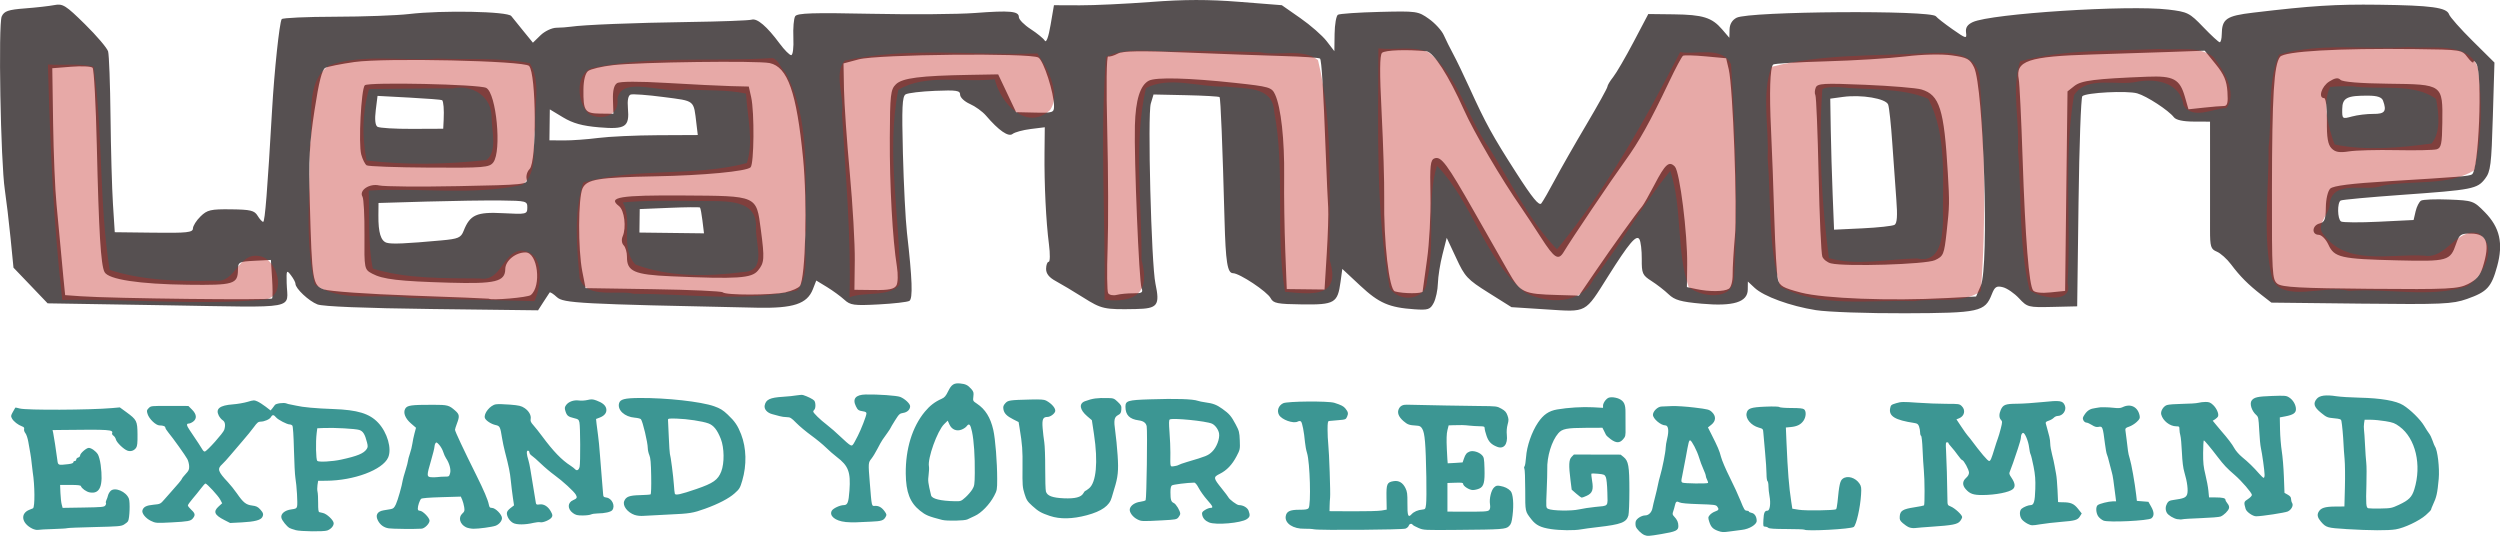 <?xml version="1.0" encoding="UTF-8" standalone="no"?>
<!-- Created with Inkscape (http://www.inkscape.org/) -->

<svg
   width="133.325mm"
   height="28.578mm"
   viewBox="0 0 133.325 28.578"
   version="1.1"
   id="svg977"
   inkscape:version="1.4 (e7c3feb100, 2024-10-09)"
   sodipodi:docname="learnmore logo.svg"
   xmlns:inkscape="http://www.inkscape.org/namespaces/inkscape"
   xmlns:sodipodi="http://sodipodi.sourceforge.net/DTD/sodipodi-0.dtd"
   xmlns="http://www.w3.org/2000/svg"
   xmlns:svg="http://www.w3.org/2000/svg"
   xmlns:rdf="http://www.w3.org/1999/02/22-rdf-syntax-ns#"
   xmlns:cc="http://creativecommons.org/ns#"
   xmlns:dc="http://purl.org/dc/elements/1.1/">
  <defs
     id="defs971" />
  <sodipodi:namedview
     id="base"
     pagecolor="#ffffff"
     bordercolor="#666666"
     borderopacity="1.0"
     inkscape:pageopacity="0.0"
     inkscape:pageshadow="2"
     inkscape:zoom="1"
     inkscape:cx="321.5"
     inkscape:cy="-1"
     inkscape:document-units="mm"
     inkscape:current-layer="layer1"
     showgrid="false"
     inkscape:window-width="1971"
     inkscape:window-height="1172"
     inkscape:window-x="0"
     inkscape:window-y="0"
     inkscape:window-maximized="0"
     fit-margin-top="0"
     fit-margin-left="0"
     fit-margin-right="0"
     fit-margin-bottom="0"
     inkscape:showpageshadow="2"
     inkscape:pagecheckerboard="0"
     inkscape:deskcolor="#d1d1d1" />
  <g
     inkscape:label="Layer 1"
     inkscape:groupmode="layer"
     id="layer1"
     transform="translate(-14.224,-22.664)">
    <path
       style="fill:#565051;fill-opacity:1;stroke-width:0.265"
       d="m 15.854,37.889 -0.911,-0.951 -0.157,-1.587 c -0.087,-0.873 -0.224,-2.025 -0.304,-2.561 -0.224,-1.488 -0.356,-8.849 -0.165,-9.254 0.133,-0.283 0.349,-0.356 1.24,-0.424 0.593,-0.045 1.3,-0.125 1.571,-0.178 0.443,-0.087 0.604,0.014 1.629,1.024 0.626,0.616 1.18,1.268 1.232,1.447 0.052,0.18 0.11,1.748 0.129,3.485 0.019,1.737 0.077,3.833 0.13,4.658 l 0.096,1.5 2.083,0.025 c 1.771,0.022 2.083,-0.012 2.086,-0.225 0.002,-0.138 0.184,-0.427 0.406,-0.643 0.356,-0.348 0.543,-0.391 1.623,-0.378 1.046,0.013 1.249,0.062 1.419,0.341 0.109,0.18 0.243,0.327 0.298,0.328 0.094,0.001 0.229,-1.705 0.476,-5.989 0.119,-2.069 0.391,-4.632 0.512,-4.822 0.043,-0.068 1.325,-0.126 2.849,-0.129 1.524,-0.003 3.298,-0.068 3.943,-0.144 1.783,-0.21 5.256,-0.141 5.451,0.107 0.088,0.112 0.384,0.478 0.657,0.813 l 0.497,0.609 0.405,-0.395 c 0.223,-0.217 0.602,-0.398 0.843,-0.402 0.241,-0.004 0.584,-0.028 0.763,-0.055 0.693,-0.103 3.376,-0.21 6.317,-0.252 1.691,-0.024 3.192,-0.08 3.337,-0.124 0.293,-0.089 0.813,0.354 1.496,1.277 0.25,0.337 0.525,0.614 0.612,0.615 0.09,0.001 0.14,-0.398 0.117,-0.93 -0.022,-0.513 0.021,-1.028 0.097,-1.145 0.109,-0.169 0.949,-0.196 4.049,-0.131 2.151,0.045 4.641,0.026 5.533,-0.042 1.88,-0.143 2.35,-0.099 2.347,0.219 -0.002,0.126 0.28,0.413 0.627,0.638 0.346,0.225 0.687,0.503 0.757,0.619 0.078,0.13 0.197,-0.194 0.307,-0.84 l 0.18,-1.051 1.377,0.005 c 0.757,0.003 2.472,-0.078 3.81,-0.18 1.779,-0.135 3.041,-0.136 4.699,-0.005 l 2.266,0.179 0.989,0.69 c 0.544,0.379 1.174,0.931 1.401,1.226 l 0.412,0.536 0.013,-0.922 c 0.007,-0.507 0.087,-0.967 0.178,-1.021 0.091,-0.055 1.086,-0.123 2.212,-0.151 1.993,-0.05 2.062,-0.04 2.642,0.372 0.328,0.233 0.684,0.623 0.791,0.867 0.108,0.244 0.335,0.7 0.505,1.014 0.17,0.314 0.559,1.121 0.865,1.793 0.87,1.911 1.226,2.558 2.49,4.529 0.867,1.351 1.223,1.785 1.342,1.637 0.089,-0.111 0.412,-0.674 0.718,-1.249 0.306,-0.575 1.061,-1.9 1.68,-2.944 0.618,-1.044 1.125,-1.957 1.126,-2.03 7.94e-4,-0.073 0.139,-0.305 0.307,-0.515 0.168,-0.21 0.658,-1.053 1.09,-1.872 l 0.784,-1.489 1.353,0.016 c 1.556,0.019 2.039,0.169 2.581,0.799 l 0.388,0.452 0.011,-0.44 c 0.007,-0.286 0.138,-0.506 0.375,-0.629 0.666,-0.346 10.392,-0.416 10.632,-0.076 0.057,0.08 0.452,0.389 0.877,0.687 0.741,0.517 0.772,0.525 0.727,0.175 -0.033,-0.259 0.072,-0.42 0.36,-0.554 0.975,-0.453 8.297,-0.923 10.422,-0.669 1.038,0.124 1.137,0.173 1.87,0.937 0.426,0.443 0.821,0.807 0.877,0.807 0.057,6.88e-4 0.105,-0.186 0.108,-0.414 0.01,-0.834 0.238,-0.993 1.671,-1.164 3.124,-0.372 4.393,-0.452 6.692,-0.423 2.816,0.036 3.635,0.148 3.76,0.513 0.049,0.144 0.614,0.781 1.255,1.416 l 1.166,1.155 -0.086,2.883 c -0.076,2.574 -0.12,2.928 -0.411,3.308 -0.42,0.549 -0.66,0.596 -4.42,0.863 -1.734,0.123 -3.212,0.26 -3.285,0.304 -0.19,0.114 -0.174,0.994 0.02,1.117 0.09,0.057 0.998,0.063 2.017,0.013 l 1.853,-0.091 0.107,-0.461 c 0.059,-0.254 0.19,-0.511 0.291,-0.572 0.101,-0.061 0.77,-0.087 1.487,-0.058 1.272,0.051 1.318,0.067 1.914,0.674 0.8,0.814 0.993,1.661 0.656,2.887 -0.306,1.117 -0.533,1.362 -1.609,1.741 -0.776,0.273 -1.327,0.297 -5.645,0.249 l -4.785,-0.054 -0.528,-0.411 c -0.711,-0.554 -1.146,-0.991 -1.622,-1.627 -0.219,-0.293 -0.562,-0.599 -0.761,-0.681 -0.321,-0.131 -0.362,-0.266 -0.361,-1.165 0.001,-0.559 0.002,-2.086 7.9e-4,-3.392 l -0.001,-2.375 -0.877,-0.004 c -0.562,-0.002 -0.94,-0.085 -1.05,-0.23 -0.282,-0.369 -1.45,-1.131 -1.956,-1.275 -0.54,-0.154 -2.731,-0.041 -2.927,0.151 -0.072,0.071 -0.164,2.621 -0.203,5.668 l -0.072,5.539 -1.323,0.031 c -1.284,0.03 -1.336,0.016 -1.777,-0.458 -0.25,-0.269 -0.636,-0.535 -0.86,-0.592 -0.341,-0.086 -0.435,-0.027 -0.592,0.372 -0.368,0.941 -0.655,1.004 -4.635,1.017 -1.99,0.007 -4.128,-0.068 -4.75,-0.167 -1.362,-0.216 -2.774,-0.73 -3.266,-1.19 l -0.36,-0.336 -0.005,0.431 c -0.008,0.671 -0.772,0.904 -2.464,0.751 -1.11,-0.1 -1.435,-0.193 -1.757,-0.501 -0.217,-0.208 -0.63,-0.528 -0.917,-0.711 -0.48,-0.306 -0.522,-0.402 -0.515,-1.17 0.004,-0.461 -0.053,-0.937 -0.128,-1.058 -0.159,-0.258 -0.553,0.209 -1.669,1.981 -1.254,1.989 -1.097,1.905 -3.272,1.765 l -1.879,-0.121 -1.224,-0.769 c -1.129,-0.708 -1.264,-0.853 -1.722,-1.846 L 91.378,35.347 91.151,36.236 c -0.125,0.489 -0.235,1.18 -0.244,1.536 -0.009,0.356 -0.11,0.827 -0.224,1.045 -0.184,0.353 -0.297,0.391 -1.014,0.342 -1.363,-0.092 -1.901,-0.326 -2.901,-1.259 l -0.959,-0.895 -0.095,0.697 c -0.153,1.123 -0.315,1.218 -2.049,1.196 -1.322,-0.016 -1.534,-0.058 -1.675,-0.329 -0.183,-0.352 -1.658,-1.332 -2.012,-1.336 -0.297,-0.004 -0.39,-0.592 -0.45,-2.841 -0.106,-3.963 -0.208,-6.487 -0.265,-6.549 -0.033,-0.036 -0.839,-0.082 -1.791,-0.103 l -1.73,-0.037 -0.146,0.484 c -0.178,0.589 0.027,8.557 0.247,9.598 0.248,1.172 0.12,1.337 -1.048,1.36 -1.679,0.034 -1.821,0.003 -2.797,-0.612 -0.519,-0.327 -1.18,-0.722 -1.467,-0.877 -0.361,-0.195 -0.522,-0.399 -0.519,-0.657 0.003,-0.206 0.065,-0.374 0.139,-0.373 0.074,8.99e-4 0.08,-0.418 0.014,-0.931 -0.158,-1.218 -0.254,-3.189 -0.237,-4.885 l 0.014,-1.359 -0.754,0.094 c -0.415,0.052 -0.848,0.17 -0.963,0.263 -0.219,0.177 -0.733,-0.177 -1.42,-0.98 -0.183,-0.214 -0.569,-0.493 -0.857,-0.62 -0.288,-0.127 -0.522,-0.348 -0.521,-0.492 0.003,-0.225 -0.184,-0.254 -1.34,-0.207 -0.739,0.03 -1.443,0.114 -1.566,0.188 -0.182,0.109 -0.208,0.686 -0.145,3.148 0.042,1.658 0.14,3.562 0.216,4.231 0.285,2.491 0.321,3.519 0.128,3.635 -0.103,0.062 -0.845,0.147 -1.648,0.189 -1.308,0.069 -1.499,0.042 -1.818,-0.25 -0.196,-0.18 -0.613,-0.484 -0.927,-0.677 L 57.756,37.625 57.575,38.088 c -0.307,0.784 -1.039,1.026 -2.981,0.986 -9.472,-0.196 -10.322,-0.241 -10.671,-0.564 -0.186,-0.172 -0.36,-0.284 -0.387,-0.247 -0.027,0.036 -0.177,0.265 -0.333,0.508 l -0.284,0.442 -5.656,-0.069 c -3.575,-0.044 -5.823,-0.134 -6.11,-0.246 -0.462,-0.18 -1.175,-0.85 -1.172,-1.101 9.26e-4,-0.076 -0.109,-0.281 -0.243,-0.456 -0.229,-0.297 -0.244,-0.271 -0.226,0.412 0.037,1.444 0.76,1.309 -6.39,1.192 l -6.358,-0.104 z m 12.882,0.689 c 0.033,-0.058 0.032,-0.543 -0.003,-1.078 l -0.063,-0.973 -0.875,0.045 c -0.83,0.043 -0.876,0.068 -0.881,0.483 -0.009,0.761 -0.222,0.825 -2.662,0.795 -2.607,-0.032 -4.25,-0.282 -4.455,-0.679 -0.197,-0.382 -0.303,-2.121 -0.41,-6.73 -0.051,-2.216 -0.153,-4.09 -0.227,-4.164 -0.073,-0.074 -0.587,-0.098 -1.141,-0.054 l -1.007,0.08 0.044,2.935 c 0.024,1.614 0.105,3.556 0.181,4.314 0.075,0.758 0.168,1.744 0.206,2.19 0.038,0.446 0.111,1.227 0.162,1.736 l 0.093,0.925 0.832,0.06 c 1.697,0.121 10.149,0.217 10.206,0.116 z m 13.791,-0.177 c 0.587,-0.475 0.373,-2.268 -0.272,-2.275 -0.531,-0.006 -1.079,0.439 -1.084,0.881 -0.008,0.68 -0.513,0.804 -2.989,0.733 -2.684,-0.077 -3.546,-0.179 -4.111,-0.483 -0.418,-0.225 -0.423,-0.251 -0.41,-2.069 0.007,-1.012 -0.04,-1.926 -0.104,-2.031 -0.206,-0.337 0.368,-0.725 0.892,-0.603 0.26,0.061 2.153,0.077 4.205,0.037 3.542,-0.069 3.728,-0.088 3.656,-0.378 -0.042,-0.168 0.029,-0.408 0.157,-0.533 0.386,-0.377 0.36,-5.1 -0.03,-5.501 -0.267,-0.274 -7.691,-0.438 -9.313,-0.207 -0.714,0.102 -1.411,0.241 -1.548,0.31 -0.179,0.089 -0.343,0.732 -0.578,2.26 -0.269,1.752 -0.315,2.634 -0.252,4.911 0.117,4.226 0.149,4.426 0.753,4.645 0.279,0.102 2.34,0.248 4.633,0.329 2.271,0.08 4.142,0.155 4.156,0.166 0.138,0.103 2.081,-0.064 2.239,-0.193 z m -8.748,-6.919 c -0.088,-0.056 -0.219,-0.316 -0.29,-0.578 -0.154,-0.566 -0.004,-3.492 0.189,-3.692 0.177,-0.183 6.127,-0.054 6.479,0.141 0.54,0.297 0.83,3.365 0.375,3.97 -0.206,0.274 -0.499,0.298 -3.409,0.28 -1.751,-0.011 -3.256,-0.066 -3.345,-0.121 z m 4.106,-2.448 c 0.026,-0.517 -0.008,-0.949 -0.081,-1.028 -0.024,-0.025 -0.809,-0.087 -1.745,-0.137 l -1.701,-0.091 -0.095,0.763 c -0.061,0.488 -0.029,0.806 0.09,0.883 0.102,0.066 0.933,0.117 1.847,0.113 l 1.661,-0.007 0.025,-0.495 z m 18.241,9.213 c 0.348,-0.076 0.689,-0.228 0.758,-0.336 0.301,-0.475 0.399,-4.451 0.167,-6.814 -0.344,-3.508 -0.821,-4.865 -1.78,-5.069 -0.635,-0.135 -6.923,-0.053 -8.346,0.109 -0.608,0.069 -1.211,0.212 -1.341,0.317 -0.145,0.118 -0.24,0.489 -0.245,0.968 -0.014,1.162 0.074,1.29 0.889,1.3 l 0.708,0.009 -0.023,-0.738 c -0.016,-0.498 0.055,-0.789 0.217,-0.894 0.15,-0.097 1.156,-0.101 2.669,-0.011 1.336,0.079 2.863,0.155 3.393,0.168 l 0.965,0.024 0.127,0.569 c 0.179,0.801 0.155,3.556 -0.032,3.739 -0.22,0.215 -2.514,0.432 -5.081,0.48 -3.05,0.057 -3.651,0.157 -3.879,0.64 -0.235,0.5 -0.245,3.264 -0.015,4.429 l 0.176,0.893 3.602,0.056 c 1.981,0.031 3.651,0.106 3.711,0.167 0.158,0.162 2.619,0.159 3.36,-0.003 l 8e-6,-3e-6 z m -6.123,-0.849 c -1.954,-0.085 -2.352,-0.261 -2.343,-1.037 0.003,-0.236 -0.076,-0.512 -0.176,-0.614 -0.105,-0.108 -0.127,-0.309 -0.053,-0.479 0.205,-0.467 0.091,-1.396 -0.199,-1.616 -0.627,-0.475 0.043,-0.585 3.448,-0.563 3.955,0.025 3.878,-0.009 4.118,1.813 0.207,1.566 0.192,1.776 -0.156,2.195 -0.338,0.408 -1.08,0.456 -4.639,0.301 z m 1.685,-2.953 c -0.044,-0.364 -0.105,-0.685 -0.134,-0.713 -0.029,-0.028 -0.765,-0.021 -1.634,0.016 l -1.58,0.066 -0.008,0.626 -0.008,0.626 1.722,0.021 1.722,0.021 -0.081,-0.662 z m 22.983,3.86 c 0.454,0.004 0.525,-0.043 0.432,-0.28 -0.135,-0.342 -0.403,-6.898 -0.355,-8.675 0.037,-1.36 0.281,-2.143 0.744,-2.384 0.373,-0.194 2.129,-0.149 4.603,0.119 1.828,0.198 1.951,0.233 2.129,0.619 0.315,0.68 0.506,2.411 0.484,4.379 -0.012,1.025 0.015,2.793 0.059,3.93 l 0.08,2.067 1.007,0.012 1.007,0.012 0.118,-1.902 c 0.065,-1.046 0.099,-2.158 0.077,-2.47 -0.023,-0.312 -0.078,-1.552 -0.124,-2.756 -0.135,-3.575 -0.227,-5.101 -0.311,-5.188 -0.044,-0.045 -0.93,-0.106 -1.97,-0.135 -1.039,-0.029 -3.367,-0.113 -5.174,-0.188 -2.452,-0.101 -3.375,-0.086 -3.646,0.06 -0.199,0.107 -0.428,0.175 -0.509,0.151 -0.087,-0.027 -0.107,1.572 -0.048,3.975 0.054,2.211 0.062,5.02 0.019,6.243 -0.043,1.223 -0.03,2.305 0.029,2.404 0.06,0.099 0.265,0.141 0.456,0.092 0.191,-0.049 0.592,-0.087 0.891,-0.084 z M 62.028,37.89 c 0.083,-0.144 0.095,-0.591 0.027,-1.012 -0.231,-1.442 -0.391,-4.337 -0.378,-6.868 0.011,-2.303 0.042,-2.574 0.326,-2.851 0.343,-0.335 1.294,-0.456 3.918,-0.502 l 1.535,-0.027 0.478,1.008 0.478,1.008 1.012,0.023 c 0.947,0.021 1.012,-7.15e-4 1.011,-0.342 -0.002,-0.719 -0.555,-2.432 -0.837,-2.595 -0.442,-0.254 -8.57,-0.171 -9.577,0.098 l -0.813,0.217 0.025,1.375 c 0.014,0.756 0.153,2.768 0.31,4.47 0.157,1.702 0.276,3.8 0.266,4.661 l -0.019,1.566 1.045,0.013 c 0.789,0.01 1.081,-0.05 1.193,-0.245 z m 28.064,0.318 c 0.004,-0.067 0.109,-0.826 0.233,-1.687 0.124,-0.861 0.207,-2.41 0.185,-3.441 -0.035,-1.601 -0.004,-1.888 0.217,-1.97 0.351,-0.13 0.657,0.281 2.118,2.848 0.68,1.194 1.496,2.626 1.813,3.181 0.65,1.138 0.793,1.206 2.636,1.258 l 1.134,0.032 0.903,-1.324 c 0.869,-1.275 2.148,-3.057 2.464,-3.432 0.084,-0.099 0.38,-0.619 0.659,-1.155 0.576,-1.107 0.78,-1.289 1.09,-0.97 0.263,0.271 0.677,3.576 0.657,5.24 l -0.015,1.186 0.505,0.107 c 0.696,0.148 1.476,0.141 1.73,-0.016 0.12,-0.074 0.209,-0.407 0.205,-0.765 -0.004,-0.348 0.05,-1.253 0.118,-2.009 0.136,-1.495 -0.101,-7.982 -0.327,-8.933 l -0.139,-0.587 -1.092,-0.101 c -0.601,-0.056 -1.144,-0.07 -1.207,-0.032 -0.063,0.038 -0.398,0.665 -0.744,1.393 -1.014,2.135 -1.604,3.194 -2.349,4.22 -0.689,0.948 -2.899,4.227 -3.258,4.833 -0.295,0.498 -0.502,0.37 -1.226,-0.756 -0.375,-0.584 -0.836,-1.282 -1.023,-1.552 -1.094,-1.572 -2.551,-4.058 -3.095,-5.279 -0.793,-1.781 -1.615,-3.06 -1.993,-3.099 -1.025,-0.105 -2.212,-0.062 -2.363,0.085 -0.127,0.124 -0.133,1.035 -0.021,3.216 0.086,1.674 0.147,3.699 0.136,4.501 -0.033,2.328 0.262,4.917 0.57,5.004 0.451,0.127 1.471,0.129 1.479,0.003 v 4e-6 z m 27.917,0.354 1.6,-0.086 0.252,-0.579 c 0.448,-1.031 0.149,-10.623 -0.363,-11.644 -0.225,-0.448 -0.36,-0.52 -1.186,-0.636 -0.556,-0.077 -1.555,-0.054 -2.473,0.057 -0.848,0.103 -2.759,0.221 -4.248,0.262 -1.488,0.041 -2.75,0.118 -2.805,0.171 -0.166,0.162 -0.209,1.492 -0.112,3.492 0.051,1.05 0.13,3.176 0.175,4.723 0.045,1.548 0.13,3.003 0.189,3.233 0.091,0.358 0.267,0.46 1.228,0.712 1.218,0.319 4.781,0.454 7.743,0.294 z m -6.139,-1.852 c -0.192,-0.046 -0.4,-0.207 -0.461,-0.359 -0.061,-0.151 -0.151,-2.121 -0.199,-4.376 -0.049,-2.256 -0.126,-4.164 -0.172,-4.24 -0.046,-0.077 -0.038,-0.256 0.019,-0.398 0.09,-0.226 0.418,-0.245 2.635,-0.151 1.393,0.059 2.746,0.171 3.006,0.25 0.965,0.292 1.204,1.045 1.402,4.43 0.095,1.62 0.092,1.774 -0.061,3.157 -0.135,1.223 -0.169,1.305 -0.627,1.517 -0.484,0.224 -4.763,0.355 -5.542,0.17 v 0 z m 3.389,-2.054 c 0.136,-0.082 0.164,-0.475 0.096,-1.349 -0.052,-0.679 -0.15,-2.036 -0.216,-3.017 -0.066,-0.981 -0.165,-1.903 -0.22,-2.049 -0.121,-0.323 -1.424,-0.543 -2.408,-0.408 l -0.68,0.093 0.027,1.648 c 0.015,0.906 0.061,2.479 0.102,3.494 l 0.074,1.846 1.517,-0.072 c 0.834,-0.04 1.603,-0.124 1.708,-0.187 z m 9.16,-1.797 0.065,-5.32 0.369,-0.292 c 0.367,-0.29 1.085,-0.381 3.892,-0.492 1.397,-0.055 1.727,0.123 2,1.075 l 0.19,0.663 0.82,-0.088 c 0.451,-0.049 0.93,-0.088 1.065,-0.087 0.191,0.001 0.233,-0.163 0.193,-0.76 -0.039,-0.586 -0.185,-0.927 -0.631,-1.476 l -0.58,-0.714 -1.864,0.067 c -1.025,0.037 -2.896,0.098 -4.158,0.135 -3.388,0.101 -4.085,0.337 -3.896,1.318 0.043,0.223 0.135,2.12 0.205,4.215 0.143,4.273 0.343,6.78 0.564,7.052 0.092,0.113 0.444,0.152 0.926,0.103 l 0.778,-0.08 z m 21.428,4.951 c 0.433,-0.216 0.642,-0.456 0.781,-0.898 0.4,-1.277 0.228,-1.78 -0.612,-1.791 -0.56,-0.007 -0.636,0.044 -0.808,0.544 -0.315,0.917 -0.43,0.949 -3.147,0.884 -3,-0.072 -3.351,-0.152 -3.663,-0.836 -0.132,-0.289 -0.362,-0.522 -0.52,-0.526 -0.391,-0.01 -0.352,-0.505 0.048,-0.604 0.268,-0.067 0.327,-0.217 0.335,-0.86 0.005,-0.445 0.106,-0.874 0.235,-1 0.156,-0.152 1.118,-0.274 3.124,-0.395 3.792,-0.229 4.279,-0.269 4.435,-0.363 0.362,-0.218 0.568,-5.318 0.237,-5.899 -0.081,-0.143 -0.152,-0.187 -0.158,-0.097 -0.006,0.089 -0.148,-0.022 -0.316,-0.247 -0.303,-0.405 -0.332,-0.409 -2.786,-0.439 -4.117,-0.05 -6.986,0.114 -7.213,0.414 -0.326,0.43 -0.424,2.036 -0.432,7.061 -0.007,4.507 0.012,4.828 0.297,5.042 0.244,0.183 1.222,0.236 4.938,0.267 4.18,0.035 4.691,0.01 5.225,-0.256 z m -7.283,-7.236 c -0.195,-0.2 -0.258,-0.573 -0.247,-1.472 0.008,-0.694 -0.054,-1.204 -0.147,-1.205 -0.33,-0.004 -0.141,-0.622 0.271,-0.884 0.308,-0.196 0.474,-0.222 0.601,-0.092 0.111,0.113 1.051,0.19 2.563,0.208 2.909,0.035 2.893,0.024 2.868,2.085 -0.014,1.126 -0.06,1.343 -0.301,1.412 -0.157,0.045 -1.123,0.066 -2.149,0.045 -1.025,-0.021 -2.164,0.009 -2.531,0.067 -0.51,0.08 -0.728,0.041 -0.928,-0.164 z m 2.227,-1.835 c 0.618,0.007 0.728,-0.143 0.519,-0.71 -0.066,-0.178 -0.302,-0.259 -0.766,-0.263 -1.16,-0.01 -1.402,0.113 -1.409,0.717 -0.006,0.528 0.002,0.535 0.521,0.393 0.29,-0.079 0.801,-0.141 1.136,-0.137 z M 37.76,35.485 c 0.91,-0.083 1.045,-0.141 1.191,-0.513 0.337,-0.855 0.692,-1.013 2.101,-0.939 1.245,0.066 1.29,0.056 1.294,-0.296 0.004,-0.35 -0.051,-0.365 -1.413,-0.381 -0.78,-0.009 -2.566,0.017 -3.97,0.058 l -2.553,0.075 -0.006,0.663 c -0.008,0.913 0.128,1.363 0.442,1.458 0.267,0.081 1.006,0.049 2.914,-0.125 z m 8.358,-5.463 c 0.58,-0.075 2.014,-0.142 3.187,-0.147 l 2.132,-0.01 -0.07,-0.581 c -0.158,-1.312 -0.048,-1.221 -1.752,-1.445 -0.858,-0.113 -1.651,-0.172 -1.761,-0.131 -0.129,0.048 -0.18,0.307 -0.143,0.728 0.088,0.999 -0.124,1.139 -1.544,1.018 -0.891,-0.076 -1.389,-0.214 -1.913,-0.53 l -0.709,-0.427 -0.01,0.825 -0.01,0.825 0.77,0.006 c 0.423,0.003 1.244,-0.056 1.824,-0.131 z"
       id="path3794"
       sodipodi:nodetypes="cccssssssscccsssssssssscccssssssssssssscccsccccccssssssssssssccccccsssssssssssscccsssscccssssscccssscccssscccssssscccssssssccccccssscccssssscccssssssscccssssssssssscccssscccsssscccccccssssscccssccccccssssssssssssssssssccsssssccscccsccccsssssscccsscccssscccscccsssssssccsccccccccsssssscccccsssssssssssccssscccccsscccscccccssssscccssscccssscccsssssssssssscccccsssssssssccssssssssscccsssccccccccccscccsscccssssccccsssssssssssssssssssccsssssssssccssssccsssscccsccccccsssscccccc"
       inkscape:connector-curvature="0" />
    <g
       id="g3916"
       style="fill:#c4241f;fill-opacity:0.391"
       transform="matrix(0.246,0.003,-0.003,0.246,35.838,49.031)">
      <path
         style="fill:#c4241f;fill-opacity:0.391;fill-rule:nonzero;stroke:none"
         d="m -78.554,-91.202 c 0.666,16.687 1.584,33.376 3.684,49.953 14.709,-0.46 29.556,0.884 44.195,-0.654 4.545,-1.109 2.377,-8.929 -1.641,-9.375 -4.607,-0.776 -4.975,6.02 -9.455,5.451 -7.653,0.298 -15.799,0.156 -22.9,-2.057 -2.502,-14.47 -1.791,-29.75 -4.014,-44.008 -3.227,-0.731 -6.637,-0.155 -9.918,-0.357 l 0.047,0.999 z"
         id="path3898"
         inkscape:connector-curvature="0" />
      <path
         style="fill:#c4241f;fill-opacity:0.391;fill-rule:nonzero;stroke:none"
         d="m 5.815,-94.554 c -7.709,0.65 -16.004,-0.874 -23.385,1.732 -5.587,3.868 -3.105,12.036 -4.058,17.72 0.266,9.87 -0.919,20.165 1.437,29.79 5.794,4.044 13.785,1.738 20.378,2.694 9.1,0.197 18.202,0.256 27.303,0.378 1.497,-3.394 2.298,-10.779 -3.092,-10.92 -4.059,0.525 -4.108,6.83 -8.781,6.156 -7.705,0.036 -16.019,0.281 -23.256,-1.863 -1.185,-5.542 -0.818,-11.272 -1.086,-16.898 11.008,-0.813 22.411,0.84 33.219,-1.623 3.687,-2.729 1.919,-8.582 2.747,-12.529 -0.382,-4.479 1.163,-10.007 -1.397,-13.895 -6.54,-1.166 -13.405,-0.565 -20.029,-0.742 z m 3.326,6.43 c 4.423,-0.967 8.632,1.685 8.576,6.346 0.075,2.752 1.377,7.221 -1.016,9.08 -8.6,1.055 -17.325,1.353 -25.971,0.42 -1.064,-5.111 -1.08,-10.443 0.342,-15.488 6.023,-0.118 12.044,-0.329 18.068,-0.357 z"
         id="path3900"
         inkscape:connector-curvature="0" />
      <path
         style="fill:#c4241f;fill-opacity:0.391;fill-rule:nonzero;stroke:none"
         d="m 78.34,-95.546 c -12.993,0.983 -26.431,-0.27 -39.172,2.67 -3.557,1.631 -2.901,7.608 -0.426,9.877 2.727,1.635 6.774,0.354 6.188,-3.344 0.906,-5.177 10.213,-0.99 14.676,-2.189 4.352,0.245 9.141,-0.109 13.195,0.761 0.328,4.937 1.83,10.342 0.355,15.045 -11.321,3.173 -24.008,1.177 -35.408,4.646 -2.02,6.599 -1.221,14.012 -0.529,20.83 1.631,4.54 8.241,2.282 11.815,3.163 11.735,-0.166 23.873,1.559 35.375,-1.163 2.915,-3.503 1.112,-9.177 1.797,-13.432 -0.552,-11.258 0.777,-23.608 -4.943,-33.811 -1.024,-0.814 -1.583,-2.94 -2.922,-3.055 z m -15.713,31.154 c 4.443,0.192 12.845,-1.22 12.695,5.494 -0.167,3.692 2.634,9.596 -2.766,9.811 -7.622,1.101 -16.026,1.274 -23.287,-1.355 -3.562,-3.803 -0.535,-9.376 -2.895,-13.432 5.367,-0.551 10.82,-0.476 16.252,-0.518 z"
         id="path3902"
         inkscape:connector-curvature="0" />
      <path
         style="fill:#c4241f;fill-opacity:0.391;fill-rule:nonzero;stroke:none"
         d="m 135.85,-97.249 c -13.856,0.616 -28.162,-1.132 -41.76,2.068 -2.395,2.938 0.079,7.884 -0.437,11.468 0.912,13.276 2.341,26.508 2.101,39.817 3.229,-1.321 8.714,-0.063 10.863,-2.938 0.073,-14.041 -3.41,-28.306 -0.818,-42.174 6.037,-3.679 14.12,-1.644 20.875,-2.549 1.243,5.094 6.987,11.278 12.039,6.574 2.604,-3.744 -1.062,-9.751 -2.863,-12.268 z"
         id="path3904"
         inkscape:connector-curvature="0" />
      <path
         style="fill:#c4241f;fill-opacity:0.391;fill-rule:nonzero;stroke:none"
         d="m 167.596,-98.224 c -5.455,0.689 -11.858,-1.043 -16.865,1.549 -1.138,17.413 0.341,35.122 0.322,52.631 6.757,0.675 9.99,-1.723 7.908,-8.74 -0.037,-12.334 -2.074,-25.201 0.502,-37.235 5.053,-2.758 11.636,-0.276 17.242,-0.553 4.049,0.466 10.265,-0.338 10.621,5.268 2.607,12.859 0.5,26.135 2.818,39.055 6.068,0.529 12.222,1.148 9.6,-7.002 -0.342,-14.405 0.531,-29.253 -3.055,-43.297 -3.253,-2.638 -8.614,-0.722 -12.537,-1.558 -5.518,-0.134 -11.038,-0.137 -16.557,-0.118 z"
         id="path3906"
         inkscape:connector-curvature="0" />
      <path
         style="fill:#c4241f;fill-opacity:0.391;fill-rule:nonzero;stroke:none"
         d="m 209.752,-98.247 c 0.204,16.938 -0.213,34.172 3.061,50.838 2.03,3.308 7.958,2.733 8.107,-1.629 1.781,-8.135 -0.401,-17.423 1.836,-24.93 7.861,7.943 10.59,20.19 19.471,27.271 4.875,2.431 12.212,2.503 14.85,-3.25 5.773,-7.489 10.476,-16.381 16.27,-23.51 2.761,8.015 1.437,17.135 4.283,25.123 2.766,2.153 9.437,2.994 9.791,-1.934 0.744,-15.454 0.026,-31.063 -1.199,-46.479 -1.937,-4.017 -7.728,-1.887 -11.066,-2.504 -7.464,14.994 -15.647,29.981 -26.158,43.066 -6.082,-6.02 -10.298,-14.642 -15.102,-21.947 -4.748,-6.495 -6.772,-15.424 -13.324,-20.426 -3.416,-1.374 -7.263,-0.336 -10.82,-0.693 l 0.002,1 z"
         id="path3908"
         inkscape:connector-curvature="0" />
      <path
         style="fill:#c4241f;fill-opacity:0.391;fill-rule:nonzero;stroke:none"
         d="m 328.479,-99.657 c -11.136,0.761 -22.704,0.428 -33.49,3.371 -2.123,6.124 -0.317,13.251 -0.588,19.686 0.899,9.252 0.264,19.026 3.076,27.916 8.822,4.592 19.457,2.581 29.026,2.801 4.646,-0.785 10.527,0.517 14.468,-2.307 1.015,-15.46 0.423,-31.151 -0.842,-46.602 -1.15,-5.604 -7.217,-5.084 -11.65,-4.865 z m -18.879,7.584 c 6.332,0.611 13.493,-0.143 19.471,2.287 4.267,8.001 3.262,17.764 3.514,26.57 -0.093,3.481 -0.456,9.129 -5.521,8.071 -6.303,0.173 -13.073,1.839 -19.107,0.15 -1.737,-12.04 -2.61,-24.653 -1.867,-36.627 1.075,-0.52 2.351,-0.401 3.512,-0.451 z"
         id="path3910"
         inkscape:connector-curvature="0" />
      <path
         style="fill:#c4241f;fill-opacity:0.391;fill-rule:nonzero;stroke:none"
         d="m 379.001,-101.185 c -10.022,0.576 -20.444,0.278 -30.131,3.027 -1.784,5.907 0.006,12.777 -0.225,18.983 0.923,10.141 0.389,20.718 2.861,30.58 2.56,1.872 9.618,2.849 8.246,-1.654 0.62,-13.519 -1.213,-27.295 0.902,-40.672 2.725,-4.481 9.511,-2.013 13.819,-3.151 4.12,-0.754 9.199,0.198 9.952,5.061 2.074,3.138 6.367,0.585 9.312,0.426 2.414,-3.313 -0.767,-8.19 -2.934,-10.973 -3.216,-2.585 -8.036,-1.256 -11.805,-1.627 z"
         id="path3912"
         inkscape:connector-curvature="0" />
      <path
         style="fill:#c4241f;fill-opacity:0.391;fill-rule:nonzero;stroke:none"
         d="m 433.001,-102.253 c -9.261,0.729 -19.087,-0.801 -28.016,1.971 -2.526,6.16 -1.303,13.498 -2.026,20.07 0.212,9.452 -1.159,19.263 1.12,28.507 2.416,5.353 11.456,1.097 16.625,2.456 8.433,-0.764 17.512,1.438 25.645,-1.338 3.515,-2.102 6.873,-8.894 2.279,-11.49 -4.88,-1.167 -6.742,5.808 -11.738,4.979 -7.404,-0.338 -16.974,2.515 -21.996,-4.574 -1.487,-2.089 1.811,-4.412 1.469,-6.795 1.066,-4.946 7.883,-2.22 11.405,-3.681 6.435,-1.337 14.104,-0.021 19.85,-3.569 1.556,-7.179 1.591,-14.987 0.48,-22.26 -2.201,-5.825 -10.422,-3.802 -15.098,-4.275 z m -12.066,8.637 c 5.871,0.805 13.098,-0.991 18.197,2.5 0.631,3.002 1.187,7.39 -0.896,9.711 -6.837,1.004 -14.189,1.774 -20.967,0.453 -1.43,-3.687 -2.791,-8.98 -1.146,-12.445 1.593,-0.225 3.208,-0.2 4.812,-0.219 z"
         id="path3914"
         inkscape:connector-curvature="0" />
    </g>
    <path
       inkscape:connector-curvature="0"
       style="display:inline;fill:#3c9693;fill-opacity:1;stroke-width:0.348"
       d="m 101.93,51.202 c -0.173,-0.067 -0.434,-0.328 -0.471,-0.47 -0.019,-0.073 -0.02,-0.19 -0.002,-0.259 0.039,-0.15 0.312,-0.323 0.511,-0.323 0.181,-2.52e-4 0.345,-0.169 0.384,-0.396 0.017,-0.098 0.078,-0.359 0.137,-0.579 0.058,-0.22 0.126,-0.509 0.15,-0.642 0.024,-0.133 0.08,-0.359 0.123,-0.502 0.113,-0.372 0.291,-1.276 0.292,-1.482 2.6e-4,-0.096 0.037,-0.321 0.081,-0.5 0.103,-0.417 0.062,-0.7 -0.101,-0.7 -0.241,0 -0.659,-0.358 -0.659,-0.563 0,-0.188 0.252,-0.435 0.453,-0.442 0.081,-0.003 0.334,-0.014 0.562,-0.024 0.228,-0.01 0.766,0.025 1.197,0.078 0.737,0.091 0.792,0.105 0.938,0.245 0.225,0.216 0.211,0.477 -0.037,0.673 l -0.18,0.143 0.168,0.332 c 0.359,0.709 0.443,0.904 0.529,1.238 0.049,0.19 0.26,0.683 0.468,1.095 0.208,0.413 0.469,0.98 0.58,1.261 0.173,0.438 0.219,0.512 0.32,0.513 0.065,7.94e-4 0.117,0.021 0.117,0.045 0,0.024 0.066,0.056 0.147,0.072 0.162,0.031 0.271,0.203 0.271,0.428 0,0.195 -0.39,0.433 -0.783,0.478 -0.158,0.018 -0.457,0.058 -0.665,0.087 -0.322,0.046 -0.412,0.042 -0.607,-0.029 -0.285,-0.104 -0.386,-0.21 -0.477,-0.498 -0.066,-0.209 -0.063,-0.237 0.031,-0.352 0.056,-0.069 0.184,-0.153 0.284,-0.188 0.197,-0.068 0.22,-0.123 0.108,-0.269 -0.065,-0.085 -0.168,-0.098 -0.979,-0.123 -0.587,-0.018 -0.948,-0.05 -1.025,-0.092 -0.151,-0.081 -0.204,-0.048 -0.247,0.154 -0.019,0.089 -0.06,0.235 -0.092,0.323 -0.05,0.14 -0.043,0.177 0.05,0.275 0.162,0.171 0.225,0.313 0.225,0.509 0,0.236 -0.131,0.297 -0.913,0.428 -0.671,0.112 -0.733,0.115 -0.888,0.055 z m 3.38,-2.782 c 0.016,-0.016 -0.003,-0.089 -0.043,-0.163 -0.04,-0.074 -0.073,-0.171 -0.073,-0.215 0,-0.045 -0.059,-0.209 -0.131,-0.365 -0.072,-0.156 -0.176,-0.435 -0.23,-0.619 -0.103,-0.347 -0.396,-0.91 -0.474,-0.91 -0.063,0 -0.084,0.082 -0.231,0.9 -0.072,0.399 -0.16,0.856 -0.196,1.015 -0.056,0.248 -0.054,0.297 0.012,0.337 0.082,0.05 1.318,0.067 1.368,0.019 z m -75.328,2.511 c -0.129,-0.034 -0.272,-0.083 -0.318,-0.109 -0.147,-0.084 -0.396,-0.393 -0.432,-0.538 -0.054,-0.212 0.175,-0.409 0.529,-0.454 0.235,-0.03 0.277,-0.052 0.306,-0.161 0.038,-0.146 -0.019,-1.115 -0.09,-1.52 -0.026,-0.151 -0.061,-0.826 -0.077,-1.499 -0.017,-0.74 -0.051,-1.249 -0.084,-1.288 -0.03,-0.035 -0.094,-0.063 -0.143,-0.063 -0.143,0 -0.622,-0.249 -0.729,-0.379 -0.122,-0.148 -0.193,-0.152 -0.269,-0.016 -0.068,0.121 -0.348,0.246 -0.557,0.246 -0.118,2.52e-4 -0.185,0.055 -0.353,0.288 -0.114,0.158 -0.384,0.489 -0.6,0.737 -0.216,0.248 -0.514,0.596 -0.662,0.775 -0.148,0.179 -0.342,0.391 -0.431,0.472 -0.274,0.249 -0.23,0.385 0.312,0.962 0.134,0.143 0.35,0.413 0.479,0.6 0.334,0.483 0.481,0.599 0.807,0.64 0.222,0.028 0.302,0.067 0.431,0.207 0.167,0.182 0.189,0.269 0.107,0.416 -0.087,0.156 -0.416,0.24 -1.078,0.275 l -0.633,0.033 -0.306,-0.156 c -0.534,-0.272 -0.61,-0.453 -0.304,-0.729 l 0.185,-0.167 -0.106,-0.2 c -0.107,-0.201 -0.708,-0.853 -0.786,-0.853 -0.023,0 -0.131,0.118 -0.24,0.263 -0.109,0.144 -0.311,0.393 -0.448,0.553 -0.137,0.16 -0.249,0.318 -0.249,0.353 0,0.034 0.082,0.139 0.183,0.232 0.21,0.195 0.225,0.285 0.078,0.464 -0.112,0.136 -0.251,0.162 -1.122,0.208 -0.822,0.043 -0.864,0.04 -1.114,-0.083 -0.282,-0.139 -0.494,-0.405 -0.448,-0.56 0.056,-0.186 0.211,-0.264 0.591,-0.3 0.362,-0.034 0.368,-0.037 0.59,-0.293 0.123,-0.142 0.276,-0.315 0.34,-0.385 0.325,-0.356 0.589,-0.675 0.589,-0.711 0,-0.022 0.088,-0.134 0.195,-0.248 0.167,-0.177 0.194,-0.239 0.187,-0.42 -0.005,-0.117 -0.049,-0.288 -0.099,-0.38 -0.103,-0.191 -0.767,-1.121 -1.009,-1.412 -0.089,-0.107 -0.161,-0.223 -0.161,-0.257 0,-0.077 -0.117,-0.123 -0.311,-0.123 -0.193,0 -0.554,-0.344 -0.636,-0.606 -0.056,-0.178 -0.05,-0.206 0.058,-0.316 0.118,-0.12 0.126,-0.121 1.118,-0.118 l 0.999,0.003 0.196,0.196 c 0.247,0.247 0.268,0.48 0.058,0.638 -0.076,0.057 -0.181,0.104 -0.235,0.104 -0.136,0 -0.122,0.097 0.052,0.354 0.397,0.588 0.623,0.931 0.681,1.037 0.035,0.064 0.092,0.109 0.127,0.1 0.127,-0.031 0.98,-0.986 1.033,-1.157 0.077,-0.247 0.048,-0.43 -0.082,-0.511 -0.069,-0.043 -0.166,-0.159 -0.214,-0.257 -0.176,-0.356 0.058,-0.538 0.759,-0.59 0.243,-0.018 0.595,-0.079 0.783,-0.135 0.319,-0.096 0.352,-0.097 0.522,-0.022 0.1,0.044 0.299,0.171 0.442,0.281 l 0.261,0.201 0.093,-0.109 c 0.051,-0.06 0.112,-0.141 0.136,-0.181 0.049,-0.084 0.479,-0.143 0.617,-0.084 0.052,0.022 0.141,0.045 0.198,0.052 0.057,0.007 0.201,0.036 0.319,0.065 0.336,0.083 1.067,0.15 1.977,0.181 1.299,0.045 1.937,0.24 2.399,0.732 0.491,0.523 0.739,1.391 0.53,1.856 -0.295,0.657 -1.82,1.228 -3.304,1.237 l -0.428,0.003 -0.035,0.223 c -0.019,0.122 -0.018,0.285 0.002,0.361 0.02,0.076 0.035,0.347 0.033,0.603 -0.003,0.327 0.015,0.47 0.06,0.483 0.035,0.01 0.123,0.031 0.195,0.046 0.211,0.044 0.574,0.39 0.574,0.547 0,0.15 -0.146,0.314 -0.345,0.387 -0.186,0.068 -1.41,0.053 -1.691,-0.02 z m 2.445,-3.758 c 0.853,-0.186 1.191,-0.325 1.348,-0.555 0.069,-0.1 0.072,-0.158 0.022,-0.357 -0.111,-0.442 -0.212,-0.604 -0.417,-0.669 -0.204,-0.065 -1.333,-0.127 -1.891,-0.103 l -0.345,0.015 -0.033,0.26 c -0.059,0.472 -0.039,1.41 0.032,1.479 0.077,0.075 0.803,0.036 1.284,-0.07 z m -16.492,3.677 c -0.57,-0.29 -0.639,-0.812 -0.133,-1.004 0.091,-0.035 0.173,-0.068 0.183,-0.075 0.105,-0.073 0.097,-1.232 -0.015,-1.921 -0.015,-0.096 -0.041,-0.31 -0.056,-0.475 -0.015,-0.165 -0.049,-0.413 -0.075,-0.55 -0.026,-0.138 -0.073,-0.406 -0.105,-0.596 -0.032,-0.19 -0.102,-0.399 -0.155,-0.463 -0.054,-0.065 -0.085,-0.161 -0.07,-0.216 0.02,-0.073 -0.009,-0.112 -0.11,-0.148 -0.213,-0.078 -0.451,-0.263 -0.534,-0.416 -0.069,-0.127 -0.065,-0.158 0.043,-0.35 0.065,-0.116 0.125,-0.22 0.132,-0.231 0.008,-0.011 0.114,0.008 0.236,0.044 0.335,0.097 3.746,0.082 4.92,-0.022 l 0.418,-0.037 0.347,0.253 c 0.556,0.406 0.589,0.47 0.596,1.181 0.005,0.463 -0.012,0.628 -0.073,0.718 -0.108,0.158 -0.288,0.218 -0.466,0.154 -0.201,-0.072 -0.577,-0.437 -0.613,-0.595 -0.017,-0.073 -0.074,-0.162 -0.128,-0.199 -0.054,-0.037 -0.088,-0.092 -0.077,-0.122 0.078,-0.205 -0.094,-0.217 -2.685,-0.186 l -0.489,0.006 0.032,0.138 c 0.033,0.142 0.162,0.985 0.222,1.45 0.038,0.295 0.033,0.293 0.58,0.23 0.18,-0.021 0.274,-0.055 0.274,-0.1 0,-0.037 0.035,-0.068 0.078,-0.068 0.043,0 0.078,-0.036 0.078,-0.08 0,-0.044 0.047,-0.091 0.104,-0.106 0.057,-0.014 0.104,-0.066 0.104,-0.115 0,-0.108 0.334,-0.4 0.459,-0.399 0.136,2.52e-4 0.374,0.169 0.484,0.342 0.055,0.087 0.122,0.336 0.152,0.567 0.146,1.117 -0.032,1.564 -0.584,1.465 -0.179,-0.032 -0.426,-0.208 -0.47,-0.334 -0.017,-0.048 -0.166,-0.065 -0.566,-0.065 h -0.544 l 0.017,0.425 c 0.009,0.234 0.04,0.509 0.067,0.612 l 0.05,0.187 1.103,-0.018 c 0.984,-0.016 1.11,-0.028 1.171,-0.107 0.037,-0.049 0.054,-0.11 0.037,-0.136 -0.017,-0.026 -0.006,-0.096 0.024,-0.155 0.03,-0.059 0.069,-0.17 0.086,-0.247 0.017,-0.076 0.081,-0.186 0.14,-0.243 0.227,-0.218 0.828,0.037 0.972,0.412 0.072,0.188 0.042,1.051 -0.043,1.201 -0.026,0.047 -0.124,0.13 -0.218,0.184 -0.154,0.09 -0.301,0.102 -1.576,0.132 -0.773,0.018 -1.425,0.044 -1.45,0.059 -0.024,0.014 -0.355,0.035 -0.735,0.046 -0.38,0.011 -0.749,0.031 -0.821,0.045 -0.074,0.014 -0.212,-0.017 -0.32,-0.072 z m 68.381,0.044 c -0.1,-0.023 -0.335,-0.038 -0.522,-0.033 -0.603,0.016 -1.06,-0.286 -1.003,-0.662 0.04,-0.261 0.222,-0.35 0.716,-0.35 0.337,0 0.446,-0.018 0.502,-0.083 0.14,-0.161 0.076,-2.453 -0.081,-2.943 -0.044,-0.138 -0.093,-0.396 -0.109,-0.575 -0.048,-0.542 -0.147,-1.052 -0.215,-1.106 -0.044,-0.035 -0.099,-0.033 -0.176,0.006 -0.234,0.12 -0.852,-0.102 -0.994,-0.356 -0.126,-0.226 -0.03,-0.5 0.22,-0.623 0.219,-0.109 2.41,-0.127 2.733,-0.023 0.372,0.12 0.489,0.181 0.589,0.305 0.147,0.184 0.163,0.262 0.089,0.433 -0.066,0.15 -0.082,0.156 -0.477,0.188 -0.225,0.018 -0.444,0.037 -0.487,0.043 -0.063,0.008 -0.078,0.098 -0.078,0.46 0,0.247 0.017,0.596 0.037,0.774 0.048,0.418 0.124,2.621 0.098,2.85 -0.011,0.096 -0.022,0.299 -0.025,0.45 l -0.006,0.275 1.253,0.007 c 0.689,0.004 1.375,-0.014 1.525,-0.041 l 0.272,-0.048 -0.011,-0.641 c -0.013,-0.734 0.025,-0.82 0.383,-0.878 0.273,-0.044 0.487,0.082 0.628,0.371 0.093,0.19 0.109,0.312 0.105,0.802 -0.006,0.672 0.038,0.794 0.216,0.597 0.127,-0.141 0.337,-0.232 0.588,-0.255 0.148,-0.014 0.159,-0.03 0.191,-0.285 0.019,-0.149 0.025,-0.801 0.013,-1.45 -0.033,-1.79 -0.08,-2.346 -0.218,-2.573 -0.081,-0.134 -0.129,-0.159 -0.328,-0.17 -0.367,-0.021 -0.456,-0.053 -0.674,-0.241 -0.269,-0.233 -0.35,-0.46 -0.239,-0.667 0.08,-0.148 0.208,-0.211 0.42,-0.206 1.125,0.028 3.137,0.064 3.862,0.07 0.923,0.007 0.944,0.01 1.182,0.144 0.193,0.109 0.259,0.182 0.322,0.36 0.069,0.194 0.07,0.257 0.007,0.486 -0.045,0.165 -0.061,0.37 -0.041,0.55 0.055,0.507 -0.163,0.775 -0.518,0.636 -0.31,-0.122 -0.454,-0.27 -0.561,-0.577 -0.056,-0.161 -0.103,-0.343 -0.103,-0.404 -0.001,-0.102 -0.027,-0.113 -0.275,-0.116 -0.151,-0.002 -0.391,-0.017 -0.535,-0.033 -0.277,-0.032 -0.477,-0.037 -0.869,-0.022 l -0.243,0.009 -0.065,0.26 c -0.046,0.183 -0.055,0.481 -0.031,1.008 0.019,0.412 0.04,0.751 0.047,0.755 0.007,0.004 0.189,-0.006 0.404,-0.021 l 0.391,-0.027 0.067,-0.197 c 0.082,-0.24 0.151,-0.324 0.314,-0.384 0.174,-0.063 0.485,0.026 0.64,0.184 0.117,0.119 0.129,0.176 0.145,0.714 0.023,0.742 -0.035,0.968 -0.274,1.077 -0.097,0.044 -0.254,0.08 -0.347,0.08 -0.189,0 -0.519,-0.21 -0.519,-0.33 0,-0.061 -0.075,-0.072 -0.418,-0.06 l -0.418,0.014 v 0.763 0.763 l 0.639,0.003 c 1.361,0.007 1.522,-0.002 1.595,-0.093 0.046,-0.057 0.058,-0.156 0.036,-0.299 -0.046,-0.3 0.061,-0.75 0.214,-0.896 0.105,-0.101 0.157,-0.114 0.321,-0.086 0.248,0.043 0.428,0.13 0.561,0.271 0.136,0.143 0.182,0.712 0.106,1.312 -0.045,0.362 -0.078,0.458 -0.189,0.565 -0.172,0.165 -0.359,0.179 -2.729,0.198 -1.811,0.015 -1.821,0.015 -2.096,-0.102 -0.152,-0.064 -0.292,-0.141 -0.311,-0.17 -0.056,-0.087 -0.175,-0.059 -0.211,0.05 -0.019,0.057 -0.097,0.126 -0.173,0.154 -0.172,0.063 -4.6,0.097 -4.863,0.037 z m 12.605,-0.017 c -0.531,-0.079 -0.787,-0.207 -1.024,-0.511 -0.342,-0.438 -0.333,-0.397 -0.333,-1.567 0,-0.591 -0.02,-1.104 -0.044,-1.14 -0.024,-0.036 -0.021,-0.091 0.008,-0.125 0.028,-0.033 0.064,-0.252 0.08,-0.485 0.039,-0.59 0.301,-1.348 0.639,-1.85 0.284,-0.421 0.576,-0.622 1.015,-0.698 0.577,-0.1 1.359,-0.148 1.917,-0.117 l 0.535,0.03 v -0.128 c 0,-0.07 0.061,-0.197 0.135,-0.282 0.108,-0.123 0.176,-0.154 0.337,-0.154 0.111,0 0.282,0.036 0.379,0.081 0.267,0.122 0.352,0.301 0.346,0.729 -0.003,0.201 -0.001,0.57 0.003,0.82 0.007,0.424 -0.002,0.465 -0.132,0.613 -0.183,0.209 -0.368,0.207 -0.656,-0.004 -0.122,-0.089 -0.237,-0.196 -0.257,-0.238 -0.02,-0.041 -0.07,-0.143 -0.111,-0.225 l -0.076,-0.15 -0.885,0.004 c -1.015,0.004 -1.258,0.051 -1.464,0.285 -0.356,0.404 -0.617,1.256 -0.593,1.937 0.004,0.124 -0.01,0.633 -0.031,1.132 -0.039,0.906 -0.039,0.907 0.078,0.967 0.204,0.104 1.231,0.123 1.642,0.03 0.199,-0.045 0.586,-0.104 0.861,-0.131 0.741,-0.073 0.675,0.005 0.655,-0.776 -0.01,-0.399 -0.044,-0.733 -0.083,-0.817 -0.06,-0.13 -0.097,-0.146 -0.402,-0.176 -0.185,-0.018 -0.348,-0.021 -0.363,-0.007 -0.015,0.014 2.6e-4,0.186 0.034,0.382 0.082,0.474 0.016,0.658 -0.282,0.796 -0.118,0.055 -0.239,0.1 -0.268,0.1 -0.03,0 -0.163,-0.096 -0.296,-0.213 l -0.242,-0.212 -0.063,-0.5 c -0.102,-0.807 -0.089,-1.096 0.058,-1.246 l 0.124,-0.127 1.246,0.003 1.246,0.003 0.154,0.124 c 0.265,0.214 0.312,0.484 0.312,1.788 0,0.634 -0.024,1.234 -0.052,1.332 -0.107,0.371 -0.389,0.478 -1.618,0.619 -0.359,0.041 -0.77,0.096 -0.913,0.123 -0.355,0.066 -1.112,0.058 -1.618,-0.018 z m 13.52,0.032 c -0.017,-0.016 -0.44,-0.031 -0.94,-0.032 -0.655,-0.002 -0.927,-0.02 -0.974,-0.065 -0.036,-0.034 -0.113,-0.062 -0.172,-0.062 -0.1,1.03e-4 -0.106,-0.025 -0.089,-0.363 0.019,-0.382 0.066,-0.488 0.219,-0.488 0.127,0 0.181,-0.392 0.107,-0.778 -0.031,-0.16 -0.056,-0.398 -0.056,-0.529 0,-0.131 -0.024,-0.252 -0.052,-0.269 -0.029,-0.017 -0.052,-0.19 -0.052,-0.384 0,-0.194 -0.035,-0.716 -0.077,-1.16 -0.043,-0.443 -0.084,-0.905 -0.091,-1.026 -0.014,-0.214 -0.02,-0.222 -0.249,-0.286 -0.403,-0.113 -0.707,-0.472 -0.646,-0.764 0.055,-0.262 0.221,-0.32 1.001,-0.352 0.434,-0.018 0.714,-0.009 0.747,0.022 0.029,0.027 0.317,0.05 0.642,0.05 0.423,0 0.614,0.019 0.676,0.069 0.126,0.1 0.11,0.408 -0.033,0.612 -0.145,0.206 -0.344,0.304 -0.683,0.335 l -0.255,0.024 0.033,0.781 c 0.067,1.567 0.132,2.38 0.253,3.165 l 0.059,0.384 0.358,0.058 c 0.341,0.055 1.87,0.035 1.973,-0.027 0.024,-0.014 0.059,-0.178 0.076,-0.363 0.09,-0.946 0.138,-1.159 0.282,-1.267 0.25,-0.189 0.686,-0.058 0.899,0.27 0.089,0.137 0.1,0.219 0.077,0.585 -0.043,0.688 -0.25,1.601 -0.389,1.717 -0.136,0.114 -2.536,0.244 -2.641,0.143 z m 28.914,-0.03 c -1.018,-0.061 -1.082,-0.08 -1.354,-0.394 -0.178,-0.206 -0.217,-0.362 -0.129,-0.519 0.119,-0.214 0.335,-0.284 0.883,-0.288 l 0.496,-0.004 0.027,-1.025 c 0.015,-0.564 0.007,-1.239 -0.017,-1.5 -0.024,-0.261 -0.051,-0.633 -0.058,-0.825 -0.016,-0.389 -0.076,-1.041 -0.112,-1.21 -0.021,-0.096 -0.069,-0.114 -0.397,-0.145 -0.352,-0.033 -0.392,-0.05 -0.691,-0.293 -0.376,-0.305 -0.434,-0.499 -0.225,-0.746 0.151,-0.179 0.486,-0.222 1.045,-0.136 0.208,0.032 0.764,0.067 1.238,0.077 1.136,0.025 1.948,0.165 2.326,0.401 0.392,0.245 0.916,0.762 1.117,1.102 0.097,0.165 0.218,0.351 0.269,0.415 0.051,0.063 0.132,0.232 0.18,0.375 0.049,0.143 0.105,0.282 0.126,0.31 0.141,0.19 0.254,1.154 0.202,1.725 -0.071,0.774 -0.116,0.975 -0.31,1.387 -0.055,0.117 -0.1,0.232 -0.1,0.258 0,0.025 -0.125,0.155 -0.279,0.29 -0.354,0.31 -1.144,0.684 -1.604,0.76 -0.412,0.068 -1.357,0.063 -2.631,-0.014 z m 2.801,-1.293 c 0.531,-0.247 0.696,-0.412 0.824,-0.827 0.401,-1.299 0.069,-2.714 -0.787,-3.345 -0.248,-0.183 -0.346,-0.221 -0.747,-0.288 -0.254,-0.042 -0.609,-0.077 -0.789,-0.077 h -0.328 l -0.029,0.188 c -0.016,0.103 -0.018,0.255 -0.005,0.338 0.013,0.083 0.038,0.454 0.056,0.825 0.018,0.371 0.047,0.799 0.066,0.95 0.019,0.151 0.022,0.669 0.008,1.15 -0.032,1.059 -0.018,1.237 0.097,1.269 0.047,0.013 0.345,0.02 0.66,0.014 0.546,-0.01 0.594,-0.02 0.975,-0.197 z M 34.944,50.838 c -0.243,-0.038 -0.436,-0.177 -0.557,-0.399 -0.16,-0.294 -0.052,-0.501 0.292,-0.559 0.1,-0.017 0.265,-0.044 0.365,-0.061 0.155,-0.026 0.199,-0.065 0.294,-0.263 0.099,-0.209 0.325,-1.003 0.363,-1.276 0.008,-0.059 0.074,-0.298 0.148,-0.532 0.073,-0.234 0.133,-0.465 0.134,-0.514 8e-4,-0.049 0.046,-0.218 0.1,-0.375 0.055,-0.157 0.115,-0.398 0.133,-0.536 0.019,-0.138 0.07,-0.384 0.114,-0.548 l 0.08,-0.298 -0.269,-0.232 c -0.306,-0.264 -0.426,-0.569 -0.308,-0.781 0.104,-0.185 0.303,-0.214 1.5,-0.213 0.764,7.94e-4 0.839,0.021 1.169,0.313 0.227,0.201 0.239,0.297 0.091,0.685 -0.057,0.15 -0.104,0.301 -0.104,0.335 0,0.083 0.463,1.069 1.147,2.441 0.389,0.782 0.608,1.294 0.656,1.542 0.03,0.154 0.057,0.183 0.169,0.183 0.183,0 0.534,0.356 0.534,0.543 0,0.155 -0.156,0.34 -0.344,0.409 -0.184,0.067 -0.899,0.164 -1.178,0.16 -0.134,-0.002 -0.312,-0.038 -0.397,-0.08 -0.331,-0.164 -0.426,-0.524 -0.194,-0.733 0.117,-0.105 0.128,-0.145 0.097,-0.345 -0.019,-0.125 -0.068,-0.301 -0.107,-0.391 l -0.072,-0.165 -1.03,0.03 c -0.684,0.02 -1.049,0.05 -1.088,0.089 -0.077,0.078 -0.176,0.369 -0.176,0.516 0,0.084 0.03,0.118 0.104,0.118 0.154,0 0.522,0.373 0.522,0.529 0,0.158 -0.258,0.418 -0.427,0.429 -0.375,0.025 -1.566,0.012 -1.762,-0.019 z m 3.011,-2.755 c 0.211,-2.01e-4 0.225,-0.009 0.273,-0.183 0.055,-0.194 -0.039,-0.539 -0.218,-0.801 -0.047,-0.069 -0.114,-0.22 -0.15,-0.336 -0.035,-0.116 -0.131,-0.285 -0.212,-0.375 -0.123,-0.138 -0.156,-0.152 -0.2,-0.089 -0.029,0.041 -0.053,0.127 -0.054,0.191 -2.6e-4,0.064 -0.083,0.396 -0.183,0.737 -0.233,0.793 -0.234,0.859 -0.013,0.885 0.093,0.011 0.252,0.009 0.352,-0.005 0.1,-0.014 0.283,-0.025 0.405,-0.025 z m 78.069,2.699 c -0.086,-0.037 -0.234,-0.138 -0.329,-0.223 -0.15,-0.135 -0.171,-0.182 -0.157,-0.365 0.022,-0.293 0.168,-0.382 0.775,-0.475 0.271,-0.042 0.504,-0.088 0.519,-0.102 0.043,-0.042 0.037,-1.403 -0.009,-1.868 -0.023,-0.234 -0.054,-0.74 -0.069,-1.125 -0.015,-0.389 -0.05,-0.707 -0.079,-0.717 -0.028,-0.009 -0.051,-0.09 -0.051,-0.18 0,-0.09 -0.026,-0.234 -0.057,-0.319 -0.046,-0.127 -0.093,-0.161 -0.248,-0.185 -1.036,-0.156 -1.376,-0.363 -1.293,-0.788 0.033,-0.169 0.057,-0.189 0.323,-0.269 0.26,-0.079 0.366,-0.081 1.133,-0.026 0.465,0.033 1.158,0.06 1.54,0.06 0.668,-7.94e-4 0.699,0.004 0.822,0.122 0.216,0.207 0.148,0.532 -0.134,0.646 l -0.149,0.06 0.262,0.394 c 0.144,0.217 0.29,0.422 0.323,0.455 0.034,0.034 0.1,0.115 0.148,0.179 0.57,0.765 0.932,1.193 1.011,1.193 0.071,0 0.12,-0.112 0.283,-0.65 0.062,-0.206 0.144,-0.454 0.181,-0.55 0.037,-0.096 0.109,-0.339 0.159,-0.54 0.085,-0.336 0.085,-0.372 0.007,-0.454 -0.104,-0.11 -0.108,-0.306 -0.012,-0.527 0.123,-0.282 0.247,-0.33 0.865,-0.333 0.302,-0.002 0.92,-0.042 1.373,-0.09 0.926,-0.098 1.07,-0.076 1.179,0.178 0.11,0.254 -0.105,0.565 -0.388,0.565 -0.061,0 -0.152,0.044 -0.203,0.098 -0.051,0.054 -0.173,0.124 -0.271,0.155 -0.128,0.041 -0.171,0.08 -0.154,0.139 0.014,0.046 0.051,0.184 0.084,0.308 0.033,0.124 0.081,0.306 0.108,0.406 0.027,0.099 0.048,0.27 0.048,0.38 0,0.109 0.044,0.365 0.098,0.569 0.054,0.204 0.114,0.472 0.133,0.596 0.019,0.124 0.056,0.326 0.082,0.45 0.026,0.124 0.06,0.506 0.075,0.85 0.015,0.344 0.029,0.631 0.029,0.638 2.7e-4,0.007 0.112,0.013 0.249,0.013 0.425,7.93e-4 0.598,0.074 0.815,0.347 l 0.198,0.249 -0.092,0.15 c -0.124,0.202 -0.249,0.239 -1.012,0.3 -0.359,0.029 -0.858,0.087 -1.11,0.129 -0.439,0.073 -0.466,0.072 -0.661,-0.022 -0.111,-0.054 -0.252,-0.159 -0.312,-0.232 -0.137,-0.167 -0.147,-0.474 -0.018,-0.577 0.122,-0.098 0.36,-0.192 0.483,-0.192 0.17,0 0.226,-0.194 0.246,-0.859 0.015,-0.497 -0.005,-0.756 -0.092,-1.198 -0.061,-0.31 -0.132,-0.602 -0.158,-0.648 -0.026,-0.046 -0.062,-0.216 -0.081,-0.377 -0.037,-0.321 -0.22,-0.768 -0.315,-0.768 -0.07,0 -0.123,0.114 -0.123,0.263 0,0.057 -0.073,0.32 -0.162,0.583 -0.089,0.263 -0.203,0.603 -0.255,0.754 -0.051,0.151 -0.123,0.344 -0.159,0.428 -0.06,0.138 -0.053,0.172 0.067,0.35 0.202,0.299 0.227,0.49 0.083,0.619 -0.19,0.169 -0.927,0.313 -1.623,0.316 -0.486,0.002 -0.674,-0.064 -0.894,-0.315 -0.187,-0.213 -0.18,-0.419 0.02,-0.598 0.104,-0.093 0.156,-0.188 0.156,-0.283 -2.6e-4,-0.151 -0.281,-0.668 -0.363,-0.668 -0.027,0 -0.131,-0.118 -0.233,-0.263 -0.101,-0.144 -0.255,-0.339 -0.342,-0.432 -0.087,-0.093 -0.158,-0.189 -0.158,-0.213 0,-0.024 -0.035,-0.043 -0.078,-0.043 -0.065,0 -0.073,0.071 -0.05,0.438 0.026,0.41 0.066,1.814 0.073,2.578 0.003,0.337 0.005,0.341 0.176,0.409 0.22,0.088 0.61,0.448 0.61,0.563 0,0.048 -0.053,0.15 -0.117,0.226 -0.139,0.164 -0.407,0.216 -1.499,0.289 -0.388,0.026 -0.788,0.058 -0.888,0.072 -0.1,0.014 -0.253,-0.006 -0.339,-0.043 z M 41.581,50.55 c -0.184,-0.107 -0.326,-0.333 -0.326,-0.518 0,-0.081 0.065,-0.172 0.191,-0.27 l 0.191,-0.147 -0.062,-0.421 c -0.034,-0.231 -0.083,-0.632 -0.109,-0.891 -0.045,-0.453 -0.104,-0.744 -0.315,-1.554 -0.054,-0.206 -0.122,-0.533 -0.153,-0.725 -0.095,-0.602 -0.115,-0.642 -0.347,-0.693 -0.238,-0.052 -0.524,-0.241 -0.568,-0.376 -0.077,-0.234 0.282,-0.681 0.587,-0.729 0.107,-0.017 0.448,-0.009 0.759,0.017 0.48,0.04 0.595,0.068 0.766,0.181 0.235,0.156 0.368,0.394 0.329,0.587 -0.022,0.107 0.011,0.181 0.148,0.333 0.097,0.107 0.305,0.37 0.463,0.583 0.594,0.802 1.044,1.269 1.514,1.57 0.1,0.065 0.211,0.151 0.245,0.191 0.092,0.107 0.205,0.043 0.242,-0.138 0.045,-0.217 0.037,-2.135 -0.01,-2.351 -0.035,-0.158 -0.062,-0.181 -0.288,-0.235 -0.315,-0.075 -0.383,-0.13 -0.458,-0.369 -0.051,-0.162 -0.046,-0.212 0.03,-0.323 0.126,-0.184 0.414,-0.289 0.685,-0.25 0.121,0.017 0.329,0.005 0.462,-0.027 0.204,-0.049 0.279,-0.045 0.473,0.026 0.318,0.116 0.483,0.252 0.524,0.431 0.046,0.202 -0.078,0.378 -0.339,0.478 l -0.204,0.078 0.027,0.258 c 0.015,0.142 0.05,0.416 0.079,0.608 0.029,0.193 0.075,0.665 0.102,1.05 0.027,0.385 0.074,0.97 0.104,1.3 0.03,0.33 0.059,0.679 0.064,0.775 0.009,0.157 0.027,0.178 0.181,0.2 0.294,0.043 0.48,0.446 0.309,0.67 -0.076,0.1 -0.404,0.174 -0.783,0.177 -0.138,0.001 -0.298,0.026 -0.355,0.055 -0.057,0.029 -0.257,0.053 -0.444,0.053 -0.286,0 -0.369,-0.021 -0.519,-0.13 -0.3,-0.22 -0.293,-0.558 0.016,-0.688 0.199,-0.084 0.226,-0.137 0.144,-0.285 -0.096,-0.175 -0.705,-0.733 -1.145,-1.051 -0.199,-0.144 -0.524,-0.417 -0.721,-0.608 -0.198,-0.191 -0.416,-0.382 -0.486,-0.426 -0.07,-0.044 -0.127,-0.122 -0.127,-0.174 0,-0.052 -0.036,-0.094 -0.081,-0.094 -0.085,0 -0.073,0.189 0.032,0.525 0.026,0.083 0.069,0.285 0.096,0.45 0.162,1.005 0.279,1.714 0.297,1.81 0.018,0.094 0.046,0.105 0.2,0.082 0.227,-0.035 0.46,0.114 0.606,0.388 0.088,0.164 0.094,0.212 0.038,0.301 -0.083,0.133 -0.465,0.297 -0.61,0.261 -0.06,-0.015 -0.22,-7.94e-4 -0.355,0.032 -0.451,0.109 -0.914,0.11 -1.098,0.003 z m 37.123,-0.024 c -0.207,-0.087 -0.331,-0.224 -0.367,-0.404 -0.025,-0.125 -0.004,-0.163 0.146,-0.259 0.097,-0.062 0.227,-0.113 0.29,-0.113 0.172,0 0.142,-0.077 -0.175,-0.434 -0.159,-0.179 -0.359,-0.459 -0.444,-0.621 -0.101,-0.192 -0.187,-0.294 -0.246,-0.293 -0.39,0.008 -1.127,0.101 -1.189,0.15 -0.052,0.041 -0.076,0.159 -0.075,0.367 10e-4,0.4 0.035,0.508 0.18,0.571 0.12,0.052 0.342,0.423 0.342,0.57 0,0.043 -0.045,0.132 -0.099,0.196 -0.093,0.11 -0.15,0.12 -0.848,0.157 -1.101,0.058 -1.119,0.057 -1.334,-0.049 -0.256,-0.127 -0.449,-0.393 -0.407,-0.563 0.046,-0.186 0.273,-0.34 0.558,-0.378 0.138,-0.018 0.267,-0.057 0.285,-0.085 0.051,-0.079 0.102,-3.682 0.056,-3.939 -0.032,-0.178 -0.171,-0.284 -0.416,-0.316 -0.5,-0.065 -0.717,-0.286 -0.717,-0.731 0,-0.316 0.127,-0.354 1.297,-0.392 1.417,-0.046 2.293,-0.018 2.572,0.081 0.068,0.024 0.241,0.06 0.385,0.079 0.415,0.055 0.607,0.127 0.912,0.345 0.374,0.267 0.475,0.385 0.714,0.834 0.183,0.344 0.201,0.415 0.218,0.855 0.018,0.468 0.014,0.489 -0.172,0.842 -0.238,0.454 -0.523,0.752 -0.892,0.936 -0.358,0.178 -0.353,0.22 0.101,0.784 0.181,0.225 0.339,0.433 0.35,0.462 0.046,0.114 0.458,0.422 0.564,0.422 0.228,0 0.459,0.134 0.52,0.302 0.091,0.25 0.073,0.332 -0.098,0.448 -0.305,0.208 -1.652,0.326 -2.009,0.175 z m -1.627,-3.065 c 0.034,-0.025 0.238,-0.097 0.453,-0.161 1.026,-0.302 1.12,-0.34 1.333,-0.544 0.243,-0.232 0.421,-0.699 0.373,-0.981 -0.035,-0.204 -0.21,-0.444 -0.379,-0.518 -0.322,-0.141 -2.108,-0.317 -2.251,-0.222 -0.047,0.031 -0.05,0.199 -0.012,0.69 0.028,0.357 0.048,0.84 0.046,1.074 -0.008,0.812 -0.023,0.754 0.189,0.729 0.102,-0.012 0.214,-0.043 0.248,-0.068 z m -17.763,3.04 c -0.547,-0.055 -0.882,-0.33 -0.731,-0.6 0.071,-0.127 0.434,-0.298 0.638,-0.299 0.205,-0.002 0.258,-0.139 0.304,-0.779 0.071,-0.988 -0.054,-1.318 -0.681,-1.793 -0.158,-0.12 -0.416,-0.345 -0.574,-0.501 -0.158,-0.156 -0.51,-0.445 -0.783,-0.643 -0.273,-0.198 -0.631,-0.498 -0.797,-0.667 -0.269,-0.274 -0.324,-0.307 -0.509,-0.309 -0.114,-0.001 -0.284,-0.025 -0.377,-0.053 -0.093,-0.027 -0.268,-0.074 -0.388,-0.104 -0.28,-0.07 -0.454,-0.268 -0.411,-0.472 0.065,-0.312 0.284,-0.415 0.977,-0.457 0.269,-0.016 0.599,-0.05 0.735,-0.076 0.135,-0.025 0.288,-0.033 0.339,-0.016 0.237,0.075 0.523,0.218 0.589,0.294 0.085,0.098 0.088,0.411 0.005,0.49 -0.032,0.03 -0.057,0.073 -0.057,0.095 0,0.074 0.376,0.44 0.723,0.704 0.189,0.144 0.52,0.433 0.737,0.643 0.216,0.21 0.445,0.407 0.508,0.438 0.127,0.062 0.128,0.061 0.413,-0.494 0.17,-0.33 0.444,-1.036 0.456,-1.173 0.007,-0.076 -0.033,-0.105 -0.176,-0.128 -0.244,-0.039 -0.284,-0.067 -0.383,-0.268 -0.199,-0.401 -0.018,-0.62 0.519,-0.631 0.666,-0.013 1.66,0.057 1.844,0.13 0.245,0.098 0.527,0.362 0.527,0.494 0,0.18 -0.148,0.324 -0.368,0.358 -0.189,0.029 -0.224,0.062 -0.441,0.407 -0.129,0.206 -0.235,0.385 -0.235,0.398 0,0.013 -0.075,0.128 -0.166,0.256 -0.091,0.128 -0.208,0.294 -0.26,0.367 -0.052,0.074 -0.174,0.291 -0.271,0.482 -0.097,0.191 -0.243,0.431 -0.324,0.532 -0.171,0.214 -0.171,0.227 -0.084,1.302 0.103,1.271 0.093,1.228 0.269,1.215 0.201,-0.015 0.367,0.078 0.518,0.288 0.112,0.157 0.118,0.188 0.054,0.302 -0.106,0.19 -0.218,0.226 -0.772,0.25 -0.277,0.012 -0.633,0.028 -0.791,0.035 -0.158,0.007 -0.416,7.94e-4 -0.574,-0.015 z m 67.09,-0.074 c -0.089,-0.036 -0.212,-0.134 -0.274,-0.216 -0.131,-0.176 -0.151,-0.517 -0.037,-0.608 0.1,-0.08 0.585,-0.201 0.806,-0.202 l 0.176,-7.93e-4 -0.029,-0.238 c -0.096,-0.791 -0.15,-1.155 -0.193,-1.288 -0.027,-0.083 -0.088,-0.319 -0.137,-0.525 -0.049,-0.206 -0.107,-0.409 -0.13,-0.45 -0.023,-0.041 -0.069,-0.289 -0.102,-0.55 -0.12,-0.947 -0.126,-0.963 -0.358,-0.918 -0.101,0.019 -0.201,-0.01 -0.342,-0.102 -0.11,-0.071 -0.243,-0.129 -0.297,-0.129 -0.054,0 -0.125,-0.056 -0.157,-0.124 -0.05,-0.106 -0.038,-0.154 0.082,-0.327 0.138,-0.2 0.296,-0.292 0.554,-0.322 0.072,-0.009 0.142,-0.021 0.157,-0.026 0.071,-0.03 0.532,-0.024 0.824,0.011 0.245,0.029 0.364,0.021 0.47,-0.031 0.43,-0.213 0.822,-0.019 0.914,0.451 0.026,0.133 0.004,0.184 -0.156,0.335 -0.103,0.098 -0.284,0.21 -0.402,0.249 -0.174,0.057 -0.213,0.091 -0.202,0.182 0.007,0.061 0.037,0.295 0.067,0.52 0.03,0.224 0.061,0.488 0.071,0.586 0.009,0.098 0.053,0.289 0.098,0.425 0.082,0.249 0.271,1.319 0.34,1.922 l 0.037,0.325 0.308,0.025 0.308,0.025 0.151,0.269 c 0.16,0.285 0.163,0.489 0.009,0.611 -0.163,0.13 -2.288,0.231 -2.557,0.122 z m -61.923,-0.033 c -0.744,-0.192 -0.889,-0.252 -1.194,-0.497 -0.535,-0.428 -0.748,-0.983 -0.759,-1.972 -0.014,-1.324 0.348,-2.499 1.021,-3.309 0.267,-0.321 0.533,-0.525 0.892,-0.684 0.156,-0.069 0.224,-0.148 0.345,-0.397 0.177,-0.366 0.312,-0.454 0.645,-0.421 0.291,0.029 0.409,0.088 0.59,0.294 0.124,0.142 0.138,0.191 0.113,0.4 -0.029,0.235 -0.026,0.241 0.19,0.384 0.446,0.295 0.722,0.738 0.872,1.398 0.11,0.484 0.208,1.725 0.208,2.622 0,0.561 -0.008,0.605 -0.163,0.899 -0.239,0.454 -0.684,0.914 -1.035,1.069 -0.159,0.07 -0.337,0.154 -0.394,0.185 -0.131,0.071 -1.086,0.091 -1.331,0.028 z m 1.229,-1.206 c 0.13,-0.117 0.294,-0.306 0.364,-0.42 0.117,-0.19 0.128,-0.264 0.135,-0.875 0.01,-0.892 -0.046,-1.732 -0.147,-2.205 -0.086,-0.403 -0.156,-0.472 -0.291,-0.289 -0.04,0.054 -0.157,0.133 -0.26,0.174 -0.273,0.109 -0.533,-0.001 -0.656,-0.277 l -0.089,-0.2 -0.193,0.19 c -0.363,0.356 -0.892,1.833 -0.808,2.254 0.014,0.068 0.005,0.273 -0.019,0.455 -0.042,0.315 -0.03,0.407 0.133,1.087 0.044,0.184 0.502,0.297 1.267,0.312 0.316,0.006 0.334,-2.49e-4 0.563,-0.206 z m 64.635,1.166 c -0.206,-0.038 -0.491,-0.213 -0.564,-0.344 -0.083,-0.149 -0.08,-0.33 0.009,-0.491 0.072,-0.131 0.127,-0.162 0.336,-0.191 0.551,-0.076 0.672,-0.125 0.735,-0.294 0.07,-0.187 0.01,-0.679 -0.144,-1.184 -0.067,-0.219 -0.11,-0.566 -0.132,-1.062 -0.018,-0.405 -0.055,-0.81 -0.082,-0.9 -0.027,-0.09 -0.049,-0.236 -0.049,-0.326 0,-0.15 -0.013,-0.163 -0.17,-0.163 -0.34,-1.56e-4 -0.714,-0.294 -0.802,-0.63 -0.046,-0.177 0.115,-0.443 0.307,-0.505 0.093,-0.03 0.467,-0.058 0.833,-0.063 0.365,-0.004 0.741,-0.029 0.835,-0.055 0.094,-0.026 0.272,-0.047 0.395,-0.047 0.183,0 0.257,0.03 0.398,0.163 0.185,0.174 0.315,0.472 0.263,0.602 -0.017,0.044 -0.089,0.115 -0.158,0.159 l -0.126,0.079 0.196,0.238 c 0.108,0.131 0.225,0.271 0.261,0.311 0.339,0.386 0.587,0.714 0.694,0.914 0.071,0.134 0.256,0.345 0.415,0.475 0.33,0.27 0.621,0.552 0.904,0.879 0.11,0.126 0.221,0.23 0.248,0.23 0.027,0 0.048,-0.073 0.048,-0.163 -2.7e-4,-0.203 -0.13,-1.137 -0.199,-1.438 -0.029,-0.124 -0.068,-0.544 -0.088,-0.934 -0.035,-0.669 -0.044,-0.716 -0.166,-0.825 -0.239,-0.213 -0.359,-0.604 -0.236,-0.767 0.129,-0.172 0.317,-0.214 1.07,-0.241 0.725,-0.025 0.773,-0.021 0.936,0.084 0.203,0.13 0.355,0.394 0.355,0.62 0,0.203 -0.148,0.304 -0.561,0.382 l -0.3,0.057 0.012,0.647 c 0.007,0.356 0.049,0.873 0.093,1.15 0.045,0.277 0.096,0.891 0.113,1.365 l 0.032,0.862 0.175,0.099 c 0.126,0.071 0.175,0.135 0.175,0.226 0,0.07 0.027,0.168 0.059,0.218 0.082,0.125 -0.041,0.361 -0.233,0.449 -0.15,0.069 -1.388,0.258 -1.69,0.258 -0.179,1.51e-4 -0.51,-0.233 -0.557,-0.39 -0.105,-0.358 -0.098,-0.388 0.122,-0.527 0.116,-0.074 0.211,-0.174 0.211,-0.223 0,-0.108 -0.551,-0.746 -0.913,-1.059 -0.418,-0.36 -0.582,-0.534 -0.901,-0.951 -0.4,-0.523 -0.71,-0.894 -0.75,-0.897 -0.018,-0.002 -0.034,0.295 -0.037,0.66 -0.004,0.537 0.02,0.757 0.121,1.163 0.069,0.275 0.141,0.662 0.16,0.859 l 0.035,0.359 h 0.334 c 0.386,0 0.541,0.037 0.541,0.128 0,0.036 0.049,0.125 0.11,0.198 0.072,0.088 0.099,0.173 0.079,0.249 -0.037,0.141 -0.273,0.374 -0.45,0.445 -0.072,0.029 -0.542,0.067 -1.044,0.085 -0.502,0.018 -0.949,0.046 -0.992,0.061 -0.043,0.015 -0.163,0.012 -0.266,-0.007 z M 70.223,50.182 c -0.482,-0.164 -0.615,-0.24 -0.948,-0.541 -0.26,-0.235 -0.31,-0.312 -0.413,-0.642 -0.107,-0.342 -0.116,-0.464 -0.107,-1.395 0.01,-0.945 -0.01,-1.216 -0.155,-2.106 l -0.053,-0.326 -0.278,-0.14 c -0.352,-0.176 -0.496,-0.323 -0.533,-0.543 -0.023,-0.138 -0.003,-0.203 0.099,-0.317 0.146,-0.163 0.227,-0.175 1.365,-0.202 0.51,-0.012 0.707,0.001 0.809,0.055 0.307,0.161 0.53,0.425 0.488,0.578 -0.036,0.132 -0.262,0.296 -0.409,0.296 -0.244,0 -0.298,0.125 -0.26,0.596 0.019,0.236 0.059,0.575 0.088,0.754 0.029,0.179 0.051,0.809 0.049,1.4 -0.002,0.591 0.015,1.143 0.038,1.225 0.065,0.233 0.344,0.338 0.963,0.365 0.591,0.025 0.916,-0.058 1.032,-0.266 0.038,-0.068 0.083,-0.124 0.1,-0.125 0.017,-7.94e-4 0.108,-0.063 0.202,-0.138 0.387,-0.308 0.49,-1.413 0.267,-2.886 l -0.113,-0.75 -0.25,-0.213 c -0.405,-0.345 -0.453,-0.678 -0.116,-0.801 0.415,-0.152 0.633,-0.181 1.235,-0.168 0.283,0.006 0.322,0.022 0.512,0.204 0.184,0.176 0.204,0.22 0.19,0.409 -0.013,0.175 -0.043,0.226 -0.17,0.293 -0.213,0.112 -0.241,0.274 -0.155,0.865 0.041,0.281 0.099,0.86 0.127,1.286 0.055,0.816 0.02,1.162 -0.183,1.8 -0.048,0.151 -0.108,0.352 -0.132,0.446 -0.114,0.434 -0.535,0.734 -1.325,0.946 -0.764,0.205 -1.438,0.219 -1.963,0.04 z M 48.074,50.128 c -0.392,-0.138 -0.659,-0.492 -0.56,-0.742 0.093,-0.235 0.274,-0.302 0.842,-0.316 0.283,-0.007 0.537,-0.025 0.564,-0.041 0.028,-0.016 0.042,-0.429 0.032,-0.967 -0.012,-0.716 -0.035,-0.982 -0.098,-1.124 -0.045,-0.102 -0.083,-0.271 -0.084,-0.375 -0.003,-0.305 -0.271,-1.432 -0.366,-1.542 -0.028,-0.033 -0.177,-0.07 -0.33,-0.082 -0.536,-0.043 -0.931,-0.404 -0.836,-0.765 0.057,-0.217 0.292,-0.279 1.083,-0.285 1.438,-0.012 3.291,0.194 3.988,0.441 0.329,0.117 0.465,0.201 0.723,0.444 0.38,0.359 0.534,0.584 0.715,1.05 0.284,0.732 0.307,1.637 0.06,2.475 -0.115,0.391 -0.148,0.446 -0.413,0.681 -0.303,0.269 -0.86,0.559 -1.567,0.814 -0.649,0.234 -0.815,0.261 -1.931,0.31 -0.574,0.025 -1.173,0.057 -1.331,0.07 -0.179,0.015 -0.363,-0.003 -0.489,-0.047 z m 3.295,-1.387 c 0.894,-0.307 1.143,-0.482 1.319,-0.931 0.174,-0.445 0.163,-1.265 -0.022,-1.736 -0.191,-0.486 -0.386,-0.73 -0.665,-0.831 -0.319,-0.116 -1.132,-0.239 -1.689,-0.255 -0.419,-0.012 -0.469,-0.004 -0.463,0.073 0.004,0.048 0.023,0.46 0.042,0.916 0.019,0.456 0.045,0.856 0.058,0.888 0.042,0.109 0.184,1.205 0.212,1.634 0.015,0.234 0.038,0.456 0.051,0.493 0.034,0.101 0.299,0.043 1.158,-0.251 z"
       id="path3753" />
    <path
       style="display:inline;fill:none;stroke:none;stroke-width:0.265"
       d="m 26.994,49.193 c 0,0 52.388,-10.054 105.04,0"
       id="path3949"
       inkscape:connector-curvature="0" />
  </g>
</svg>
